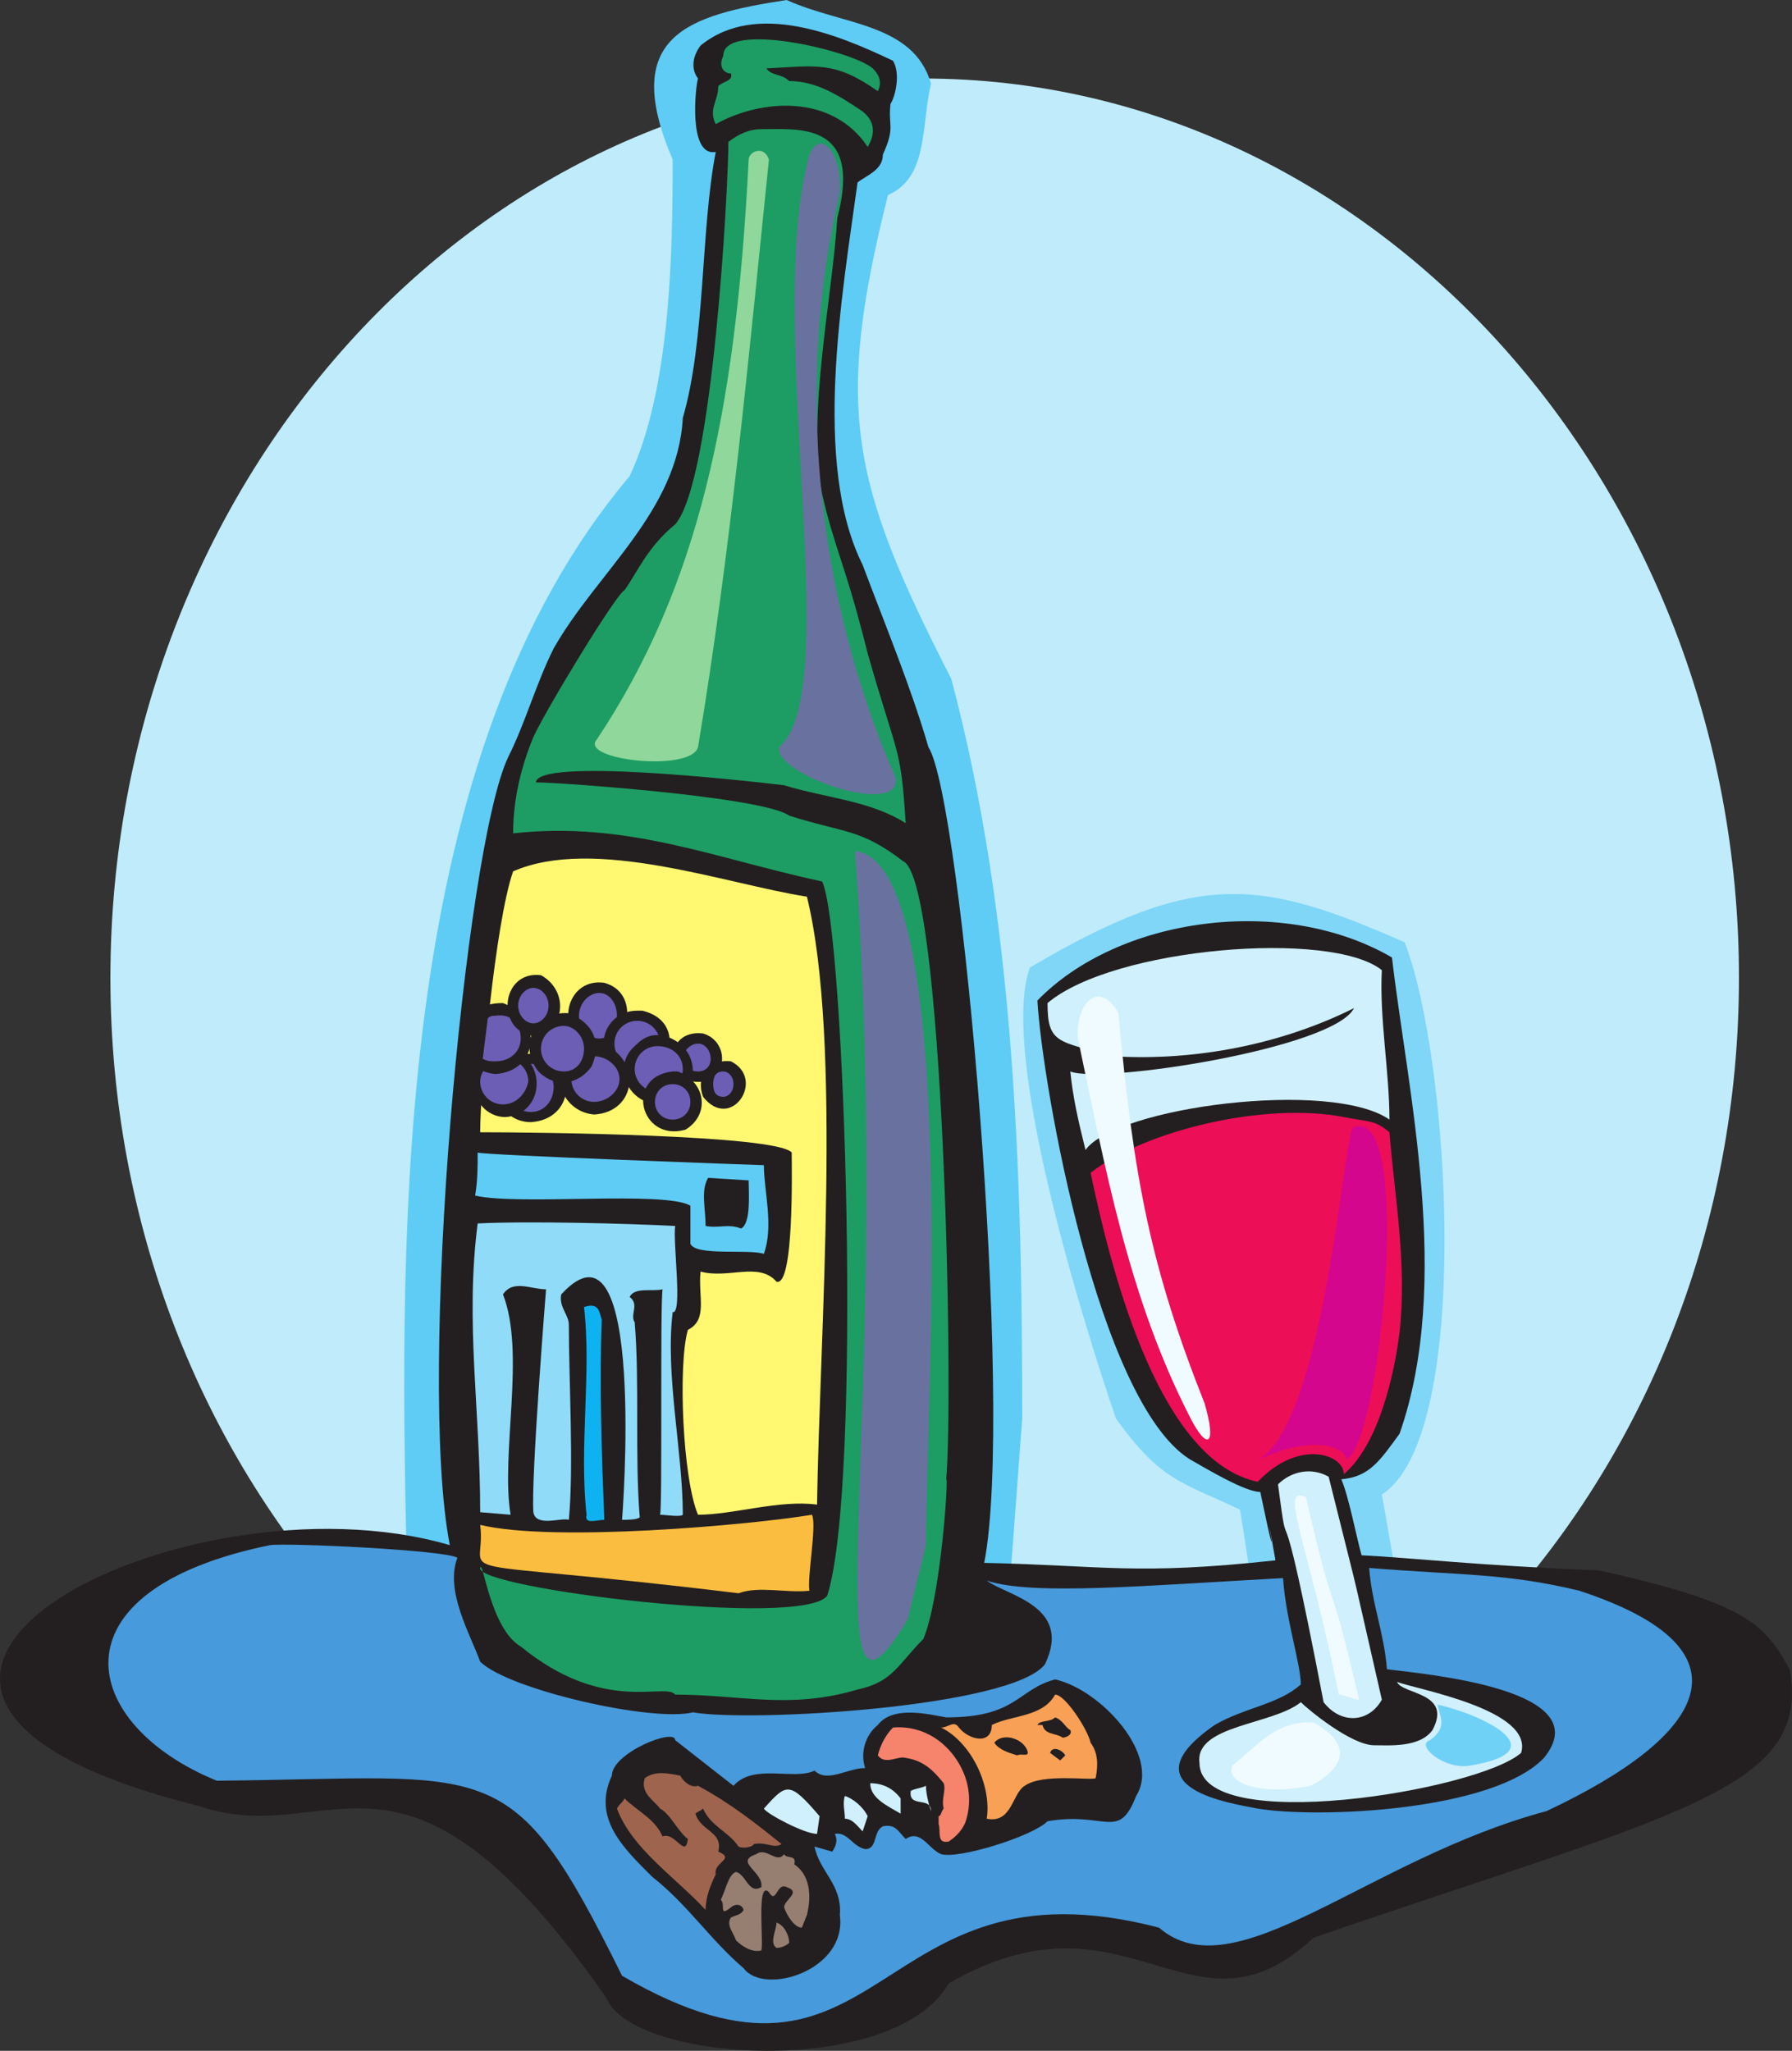 <svg xmlns="http://www.w3.org/2000/svg" width="530.651" height="607.22"><rect width="100%" height="100%" fill="#333333" stroke="none"/><path fill="#bfebfb" fill-rule="evenodd" d="M273.445 23.25c132.75 0 241.5 120 241.5 266.25S406.195 555 273.445 555 32.695 435.75 32.695 289.5s108-266.25 240.75-266.25"/><path fill="#7fd6f7" fill-rule="evenodd" d="M367.195 447c-17.25-8.25-23.25-8.25-36.75-27-9.75-28.5-34.5-108-25.5-133.5 49.5-29.25 68.25-26.25 111-7.5 13.5 34.5 20.25 146.25-6.75 163.5 1.5 8.25 3 17.25 4.5 25.5-14.25 2.25-28.5 3.75-42.75 6-.75-8.25-2.25-18-3.75-27"/><path fill="#5eccf5" fill-rule="evenodd" d="M120.445 462.75c-2.25-100.5-3.75-239.25 66-321.75 12-25.5 12.75-65.25 12.75-93.75-15.75-36.75 4.5-42.75 33.75-47.25 16.5 7.5 37.5 6.75 42.75 24.75-3 12.75-.75 27.75-12.75 33-15.75 63-11.25 84.75 18.75 143.25 18.75 70.5 21 146.25 21 219-1.5 20.25-3 40.5-4.5 60-59.25-5.25-118.5-11.25-177.75-17.25"/><path fill="#231f20" fill-rule="evenodd" d="M264.445 18c2.25 3.75.75 10.5-.75 12.75-.75 6.75 1.5 6.75-2.25 15 0 4.5-4.5 6-7.5 8.25-4.5 33-13.5 83.25 1.5 113.25 6.75 18 14.25 36 19.5 54 9.75 15 25.5 195.75 16.5 241.5 35.25.75 45 3.75 86.25-.75-5.25-29.25 3 15.75-4.5-20.25-4.5 0-15.75-6.75-21-9.75-27-17.25-43.5-110.25-45-135.75 24-24.75 72.75-31.5 105-12.75 4.5 39 18 96 2.25 141-6 8.25-9 12.75-17.25 13.5 2.25 5.25 4.5 17.25 6 22.5 15 .75 33.75 3 70.5 4.5 43.5 9.75 48.75 15.75 56.25 29.25 6.75 36-34.5 42.75-141 79.5-36 33.75-54.75-17.25-108 13.5-16.5 28.5-93.75 23.25-101.25 4.5-60.75-87-81-43.5-120.75-57-135.75-33.75-5.25-100.5 74.25-77.25-9.75-50.25 4.5-206.25 17.25-233.25 5.25-10.5 8.25-21.75 13.5-32.25 12.75-22.5 36.75-40.5 38.25-68.25 6.75-23.25 5.25-55.5 9.75-78.75-8.25 1.5-6-19.5-5.25-21.75-2.25-3-1.5-6.75.75-9.75 16.5-13.5 41.25-3 57 4.5"/><path fill="#1d9d63" fill-rule="evenodd" d="M258.445 20.25c1.5 1.5 3 3.75 1.5 6.75-12.75-9-18-7.5-33-6.75 1.5 2.25 4.5 1.5 6.75 3.75 8.25 0 15 4.5 21.75 9 3.75 3 3.75 6.75 1.5 10.5-10.5-15.75-31.5-14.25-45-6.75-2.25-4.5.75-6.75.75-11.25 1.5-1.5 4.5-1.5 3.75-3.75-2.25 0-3.75-2.25-2.25-5.25 0-10.5 38.25-1.5 44.25 3.75"/><path fill="#1d9d63" fill-rule="evenodd" d="M247.945 64.5c-1.5 24-9 57.75-4.5 81.75 3.75 16.5 6.75 20.25 13.5 47.25 9 31.5 9.75 27 11.25 50.25-10.5-6.75-24-7.5-36-11.25-12.75-1.5-73.5-8.25-73.5-.75-3-.75 66.75 3.75 75 9.75 16.5 5.25 21 3.75 33.75 13.5 12 5.25 15 157.5 12.75 183 .75-1.5-1.5 34.5-6.75 47.25-7.5 7.5-9 12.75-19.5 15-20.25 6-34.5 1.5-54 1.5-3-3.75-21 6-45.75-14.25-9-5.25-11.25-26.25-12-23.25-1.5 6 95.25 18 102.75 8.25 10.5-32.25 5.25-198-1.5-211.5-31.5-6.75-57.75-18-91.5-14.25 0-9.75 2.25-19.5 6-28.5 3.75-8.25 24.75-42.75 27-43.5 3.75-5.25 6.75-12.75 15-19.5 11.25-12.75 15.75-100.5 15.75-113.25 3-2.25 6-3.75 9.75-3.75 11.25 0 30-2.25 22.5 26.25"/><path fill="#cff0fc" fill-rule="evenodd" d="M409.195 287.25c-.75 14.25 2.25 30 2.25 44.25-17.25-12-81-3.75-90 9-2.25-9-3.75-15.75-4.5-23.25 9 3.75 78-6.75 84-18.75-21 10.5-46.5 15.75-71.25 14.25-16.5-4.5-19.5-3.75-19.5-15.75 19.5-16.5 84-21.75 99-9.75"/><path fill="#ed0e58" fill-rule="evenodd" d="M397.945 330.75c7.5 1.5 9 .75 13.5 4.5 1.5 18.75 5.25 39 3 59.25-1.5 12-6 33-16.5 42 0-6-13.5-10.5-25.5 2.25-28.5-6-42.75-59.25-49.5-91.5 16.5-12.75 51.75-21 75-16.5"/><path fill="#fff870" fill-rule="evenodd" d="M238.945 265.5c10.5 42.75 3.75 129.75 3 180-11.25-1.5-24.75 3-35.25 3-4.5-10.5-6-44.25-3-54.75 6-3 3-9.75 3.75-17.25 8.25 2.25 17.25-3 22.5 3 5.25 1.5 4.5-33.75 4.5-38.25-4.5-5.25-75.75-6-92.25-6 0-13.5 4.5-62.25 9.75-77.25 24-10.5 63 3.75 87 7.5"/><path fill="#d4068d" fill-rule="evenodd" d="M398.695 432c-.75-3.75-10.5-7.5-27 .75 21-9.75 26.25-100.5 29.25-99 18-6.75 7.5 95.25-2.25 98.25"/><path fill="#5eccf5" fill-rule="evenodd" d="M226.195 345c0 7.5 3 18 0 26.25-4.5-1.5-20.25.75-21.75-3V357c-7.5-4.5-51 0-63.75-3 .75-4.5.75-8.25.75-12.75.75.75 84 3.75 84.75 3.75"/><path fill="#231f20" fill-rule="evenodd" d="M221.695 349.5c0 3.75.75 12.75-2.25 14.25-3.75-1.5-6.75 0-10.5-.75 0-5.25-1.5-10.5.75-14.25l12 .75"/><path fill="#8fdbf8" fill-rule="evenodd" d="M199.945 363c-.75 4.5 2.25 26.25-.75 25.5-2.25 18.75 3 41.25 3 60-.75.75-5.25 0-6.75 0 .75-.75 0-61.5.75-66.75-3 .75-8.25-.75-9.75 2.25 3 2.25 0 5.25 1.5 7.5 1.5 18 0 39.75 1.5 57.75-.75.75-3.75.75-5.25.75 0 .75 7.5-94.5-18-66.75-.75 3.75 2.25 6 2.25 9 0 16.5 1.5 42 0 57.75-2.25-.75-9.75 2.25-10.5-2.25-.75-9.75 3.75-66 3.75-66-4.5 0-9.75-3-12.75 1.5 6.75 17.25-.75 47.25 2.25 65.25l-9-.75c0-30.75-4.5-56.25-.75-85.5 15-.75 44.25 0 58.5.75"/><path fill="#cff0fc" fill-rule="evenodd" d="M409.195 503.25c-3.75 6.75-12 7.5-17.25.75-14.25-74.25-9.75-36-13.5-64.5 3.75-3.75 9.75-5.25 15-2.25 11.25 45 5.25 20.25 15.75 66"/><path fill="#0fb2f0" fill-rule="evenodd" d="M178.195 390.75c-.75 18.75 0 40.5.75 59.25-2.25 0-6 1.5-5.25-1.5-2.25-20.25 1.5-42-.75-61.5 4.5-1.5 4.5 1.5 5.25 3.75"/><path fill="#fbbd3f" fill-rule="evenodd" d="M240.445 448.5c1.5 3-1.5 18.75-.75 22.5-6.75.75-15-1.5-21 .75-92.25-11.25-74.25-3-76.5-20.25 21.75 5.25 80.25 0 98.25-3"/><path fill="#479adb" fill-rule="evenodd" d="M457.945 536.25c-53.25 14.25-92.25 54-114.75 34.5-86.25-22.5-80.25 60-159 14.25-33-66.75-37.5-58.5-120-57.75-40.5-16.5-50.25-56.25 15.75-69.75 5.25-.75 52.5 1.5 55.5 3.75-3.75 9.75 3.75 22.5 6.75 30.75 8.25 8.25 51 18 63 15 17.25 3 94.5-1.5 104.25-14.25 8.25-17.25-11.25-20.25-17.25-24.75 13.5 4.5 46.5 1.5 87.75-.75.75 12 5.25 25.5 5.25 31.5-6.75 6-16.5 6.75-25.5 12-27 18.75 5.25 23.25 12.75 24.75 18 3 69.75.75 84.75-15 16.5-20.25-34.5-24.75-46.5-26.25-.75-10.5-4.5-19.5-5.25-30 27.75 2.25 40.5 1.5 62.25 6.75 52.5 17.25 38.25 42.75-9.75 65.25"/><path fill="#231f20" fill-rule="evenodd" d="M336.445 531.75c-5.25 13.5-9 4.5-26.25 7.5-4.5 4.5-26.25 11.25-31.5 9.75-3.75-1.5-6-7.5-10.5-4.5-2.25-2.25-3-4.5-6.75-3.75-3 1.5-1.5 6.75-5.25 6.75-3.75-.75-5.25-5.25-9-4.5.75 1.5.75 3-.75 5.25l-5.25-1.5c1.5 7.5 8.25 11.25 7.5 20.25 2.25 16.5-22.5 24-28.5 15.75-9.75-8.25-16.5-18.75-27-27-8.25-8.25-18-17.25-12-30 0-6.75 18.75-14.25 18.75-10.5l17.25 13.5c6-6.75 18-1.5 24-4.5 3.75 3.75 9.75-.75 15-.75-1.5-4.5 0-9.75 3.75-12.75 4.5-6 15.75-3 20.25-2.25 21 0 21-8.25 32.25-11.25 13.5 3 31.5 22.5 24 34.5"/><path fill="#cff0fc" fill-rule="evenodd" d="M450.445 519c-12.75 11.25-95.25 24.75-95.25 3-1.5-11.25 21.75-11.25 30-18 2.25 2.25 15 12.75 21.75 12.75 4.5 0 13.5.75 17.25-4.5 6-11.25-9-10.5-10.5-14.25 6 2.25 40.5 8.25 36.75 21"/><path fill="#f8a056" fill-rule="evenodd" d="M322.945 516c2.25 3 2.25 6.75 1.5 10.5-1.5.75-15.75-1.5-21 2.25-3.75 2.25-3.75 11.25-11.25 9.75 1.5-9.75-4.5-22.5-13.5-27 2.25 0 3.75-2.25 5.25 0 3 3.75 9.75 5.25 9.75-.75 6-3 15-2.25 18.75-9 3 0 9.75 10.5 10.5 14.25"/><path fill="#231f20" fill-rule="evenodd" d="M316.945 512.25c.75 1.5-1.5 2.25-2.25 2.25-2.25-1.5-5.25-.75-6-3.75h-1.5c.75-1.5 3.75-.75 5.25-2.25 2.25.75 3 3 4.5 3.75"/><path fill="#f6836c" fill-rule="evenodd" d="M284.695 523.5c2.25 4.5 3 9.75 1.5 15-.75 3-3 5.25-5.25 6.75-3.75.75-2.25-3-3-5.25v-2.25c.75 0 .75-1.5 1.5-2.25-.75-3 .75-5.25 0-7.5-3-3.75-6-6.75-11.25-7.5-2.25-.75-6 2.25-8.25-.75.75-3 2.25-6 4.5-8.25 9-.75 16.5 4.5 20.25 12"/><path fill="#231f20" fill-rule="evenodd" d="M304.195 518.25c.75 2.25-1.5.75-3 1.5-2.25-.75-5.25-1.5-6.75-3.75 2.25-3 8.25-1.5 9.75 2.25m11.25 1.5-1.5 1.5-3-2.25c.75-2.25 3.75-.75 4.5.75"/><path fill="#9e644e" fill-rule="evenodd" d="M206.695 528.75c9.75 5.25 17.25 11.25 24.75 17.25-2.25 1.5-4.5-.75-8.25 0 0 .75-3 1.5-4.5.75-3-4.5-8.25-6-10.5-11.25-.75.75-1.5.75-2.25 1.5 1.5 5.25 8.25 5.25 6.75 11.25 5.25 2.25-1.5 3-.75 6.75-1.5 3-3 6.75-3 10.5-9-9.75-21.75-18-26.25-30 .75-1.5 1.5-1.5 2.25-3 3.75 3.75 9 6 11.25 11.25 3.75-1.5 6.75 6.75 7.5.75-3-2.25-5.25-7.5-8.25-9-1.5-2.25-6-4.5-4.5-9 3-2.25 6.75-1.5 10.5-.75.75 1.5 3 3.75 5.25 3"/><path fill="#cff0fc" fill-rule="evenodd" d="M266.695 532.5v4.5c-3.75-2.25-9-4.5-9-9 3.75 0 6.75 1.5 9 4.5m7.5-3.75c0 2.25.75 5.25 1.5 7.5 0-4.5-6.75-.75-6-6 1.5-.75 3-.75 4.5-1.5m-31.5 9-.75 5.25c-3.75 0-15-6-15.75-7.5 6.75-7.5 7.5-8.25 16.5 2.25m14.25 0-1.5 4.5c-1.5-1.5-3-3.75-5.25-3.75 0-2.25-.75-4.5 0-6.75 2.25.75 5.25 3 6.75 6"/><path fill="#967e71" fill-rule="evenodd" d="M235.195 552c4.5 3 5.25 9 3.75 15l-1.5 3.75c-2.25 0-4.5-3.75-5.25-6 0-2.25 5.25-4.5.75-6-3-1.5-3 5.25-5.25 1.5-3.75-3.75-1.5 15-2.25 17.25-3 .75-6-1.5-7.5-3-.75-2.25-3-4.5-1.5-6.75 1.5-.75 3-.75 3.75-2.25-.75-2.25-3-1.5-3.75-.75-3.75 3-1.5-.75-3-2.25 1.5-3 2.25-7.5 4.5-8.25 3 .75 3.75 6.75 7.5 4.5.75-4.5-8.25-7.5-1.5-9.75 3-2.25 6 3 8.25 0 .75 1.5 3.75 0 3 3"/><path fill="#967e71" fill-rule="evenodd" d="M233.695 575.25c-.75.75-2.25 1.5-3.75 1.5-2.25-1.5 0-5.25 0-7.5 2.25.75 3.75 3.75 3.75 6"/><path fill="#69719f" fill-rule="evenodd" d="M274.195 457.5c-1.5 6.75-3.75 14.25-5.25 21.75-30 50.25-3.75-60-15.75-227.25 31.5 3 21 167.25 21 205.5m-35.25-408.75c2.25-12 10.5-5.25 9.75 8.25-13.5 57-6.75 120 16.5 173.25 2.25 12-36-.75-34.5-9 19.5-16.5-3.75-122.25 8.25-172.5"/><path fill="#8fd79a" fill-rule="evenodd" d="M176.695 219c-5.25 6 27.75 9.75 30 2.25 9.75-58.5 15-115.5 21-174-1.5-4.5-6-2.25-6 0-3.75 75-15 126.75-45 171.75"/><path fill="#f0fbff" fill-rule="evenodd" d="M319.195 307.5c8.25 39 15 76.5 33 111.75 5.25 10.5 8.25 9 4.5-3.75-15.75-39.75-21-66-25.5-115.5-5.25-9.75-12.75-3.75-12 7.5m67.5 135.75c9.75 42 6 18 15.75 60-1.5 0-4.5-1.5-6-1.5-9-45-18-62.25-9.75-58.5m2.25 66.75c-11.25-.75-17.25 7.5-24 12.75-2.25 5.25 8.25 9 23.25 6 9.75-5.25 12.75-12 .75-18.75"/><path fill="#70d1f6" fill-rule="evenodd" d="M425.695 504.75c.75 3.75 3 6.75-2.25 10.5-4.5 1.5 4.5 9 12 7.5 27-4.5 1.5-15.75-9.75-18"/><path fill="#231f20" fill-rule="evenodd" d="M178.945 291c13.5 3.75 4.5 26.25-6.75 17.25-7.5-5.25-3.75-18.75 6.75-17.25"/><path fill="#6c5eb5" fill-rule="evenodd" d="M177.445 294c3 0 5.25 3 5.25 6.75s-2.25 6.75-5.25 6.75-6-3-6-6.75 3-6.75 6-6.75"/><path fill="#231f20" fill-rule="evenodd" d="M208.195 306c7.5 2.25 7.5 12.75 0 14.25-12 1.5-12-15.75 0-14.25"/><path fill="#6c5eb5" fill-rule="evenodd" d="M206.695 309c2.25 0 3.75 2.25 3.75 4.5s-1.5 3.75-3.75 3.75-4.5-1.5-4.5-3.75 2.25-4.5 4.5-4.5"/><path fill="#231f20" fill-rule="evenodd" d="M216.445 314.25c10.5 5.25 0 21-8.25 10.5-2.25-6 1.5-11.25 8.25-10.5"/><path fill="#6c5eb5" fill-rule="evenodd" d="M214.195 317.25c1.5 0 3 1.5 3 3.75s-1.5 3.75-3 3.75c-2.25 0-3-1.5-3-3.75s.75-3.75 3-3.75"/><path fill="#231f20" fill-rule="evenodd" d="M190.195 299.25c15.75 3.75 6 25.5-7.5 17.25-7.5-5.25-3.75-17.25 6-17.25h1.5"/><path fill="#6c5eb5" fill-rule="evenodd" d="M188.695 302.25c3.75 0 6.75 3 6.75 6.75s-3 6.75-6.75 6.75-6.75-3-6.75-6.75 3-6.75 6.75-6.75"/><path fill="#231f20" fill-rule="evenodd" d="M196.945 306.75c12 3.75 10.5 19.5-2.25 20.25-9-.75-13.5-11.25-6.75-17.25 3-3 5.25-3.75 9-3"/><path fill="#6c5eb5" fill-rule="evenodd" d="M194.695 309.75c4.5 0 7.5 3 7.5 6.75s-3 6.75-7.5 6.75c-3.75 0-6.75-3-6.75-6.75s3-6.75 6.75-6.75"/><path fill="#231f20" fill-rule="evenodd" d="M178.195 309c12 4.5 10.5 20.25-2.25 21-9-.75-13.5-11.25-7.5-18 3-3 6-3 9.75-3"/><path fill="#6c5eb5" fill-rule="evenodd" d="M175.945 312.75c3.75 0 7.5 3 7.5 6.75s-3.75 6.75-7.5 6.75-6.75-3-6.75-6.75 3-6.75 6.75-6.75"/><path fill="#231f20" fill-rule="evenodd" d="M159.445 312c12 3.75 10.5 19.5-2.25 20.25-9 0-13.5-10.5-7.5-17.25 3-3 5.25-3 9.75-3"/><path fill="#6c5eb5" fill-rule="evenodd" d="M157.195 315c3.75 0 6.75 3 6.75 6.75 0 4.5-3 7.5-6.75 7.5s-6.75-3-6.75-7.5c0-3.75 3-6.75 6.75-6.75"/><path fill="#231f20" fill-rule="evenodd" d="M151.195 310.5c11.25 3.75 9.75 19.5-1.5 20.25-8.25 0-12.75-10.5-6.75-17.25 3-3 5.25-3.75 8.25-3"/><path fill="#6c5eb5" fill-rule="evenodd" d="M149.695 313.5c3.75 0 6.75 3 6.75 6.75-.75 3.75-3.75 6.75-7.5 6.75s-6.75-3-6.75-6.75 3.75-6.75 7.5-6.75"/><path fill="#231f20" fill-rule="evenodd" d="M148.945 297c12 4.5 10.5 20.25-2.25 21-9-.75-13.5-10.5-7.5-17.25 3-3 6-3.75 9.75-3.75"/><path fill="#6c5eb5" fill-rule="evenodd" d="m142.945 313.5 1.5-12c.75-.75 1.5-.75 2.25-.75 4.5-.75 7.5 2.25 7.5 6.75 0 3.75-3 6.75-7.5 6.75-1.5 0-2.25 0-3.75-.75"/><path fill="#231f20" fill-rule="evenodd" d="M168.445 300c7.5 3 9.75 9 6.75 15.75-3.75 5.25-10.5 6.75-15.75 1.5-6-7.5-1.5-18 9-17.25"/><path fill="#6c5eb5" fill-rule="evenodd" d="M166.945 303.75c3 0 6 3 6 6.75s-2.25 6.75-6 6.75-6.75-3-6.75-6.75 3-6.75 6.75-6.75"/><path fill="#231f20" fill-rule="evenodd" d="M160.195 288.75c8.25 4.5 7.5 16.5-2.25 18-11.25-1.5-9.75-19.5 2.25-18"/><path fill="#6c5eb5" fill-rule="evenodd" d="M157.945 292.5c2.25 0 4.5 2.25 4.5 5.25s-2.25 5.25-4.5 5.25-4.5-2.25-4.5-5.25 2.25-5.25 4.5-5.25"/><path fill="#231f20" fill-rule="evenodd" d="M200.695 317.25c8.25 3 9.75 12.75 2.25 17.25-13.5 3.75-18-15.75-3.75-17.25h1.5"/><path fill="#6c5eb5" fill-rule="evenodd" d="M199.195 321c3 0 5.25 2.25 5.25 5.25s-2.25 5.25-5.25 5.25-5.25-2.25-5.25-5.25 2.25-5.25 5.25-5.25"/></svg>
